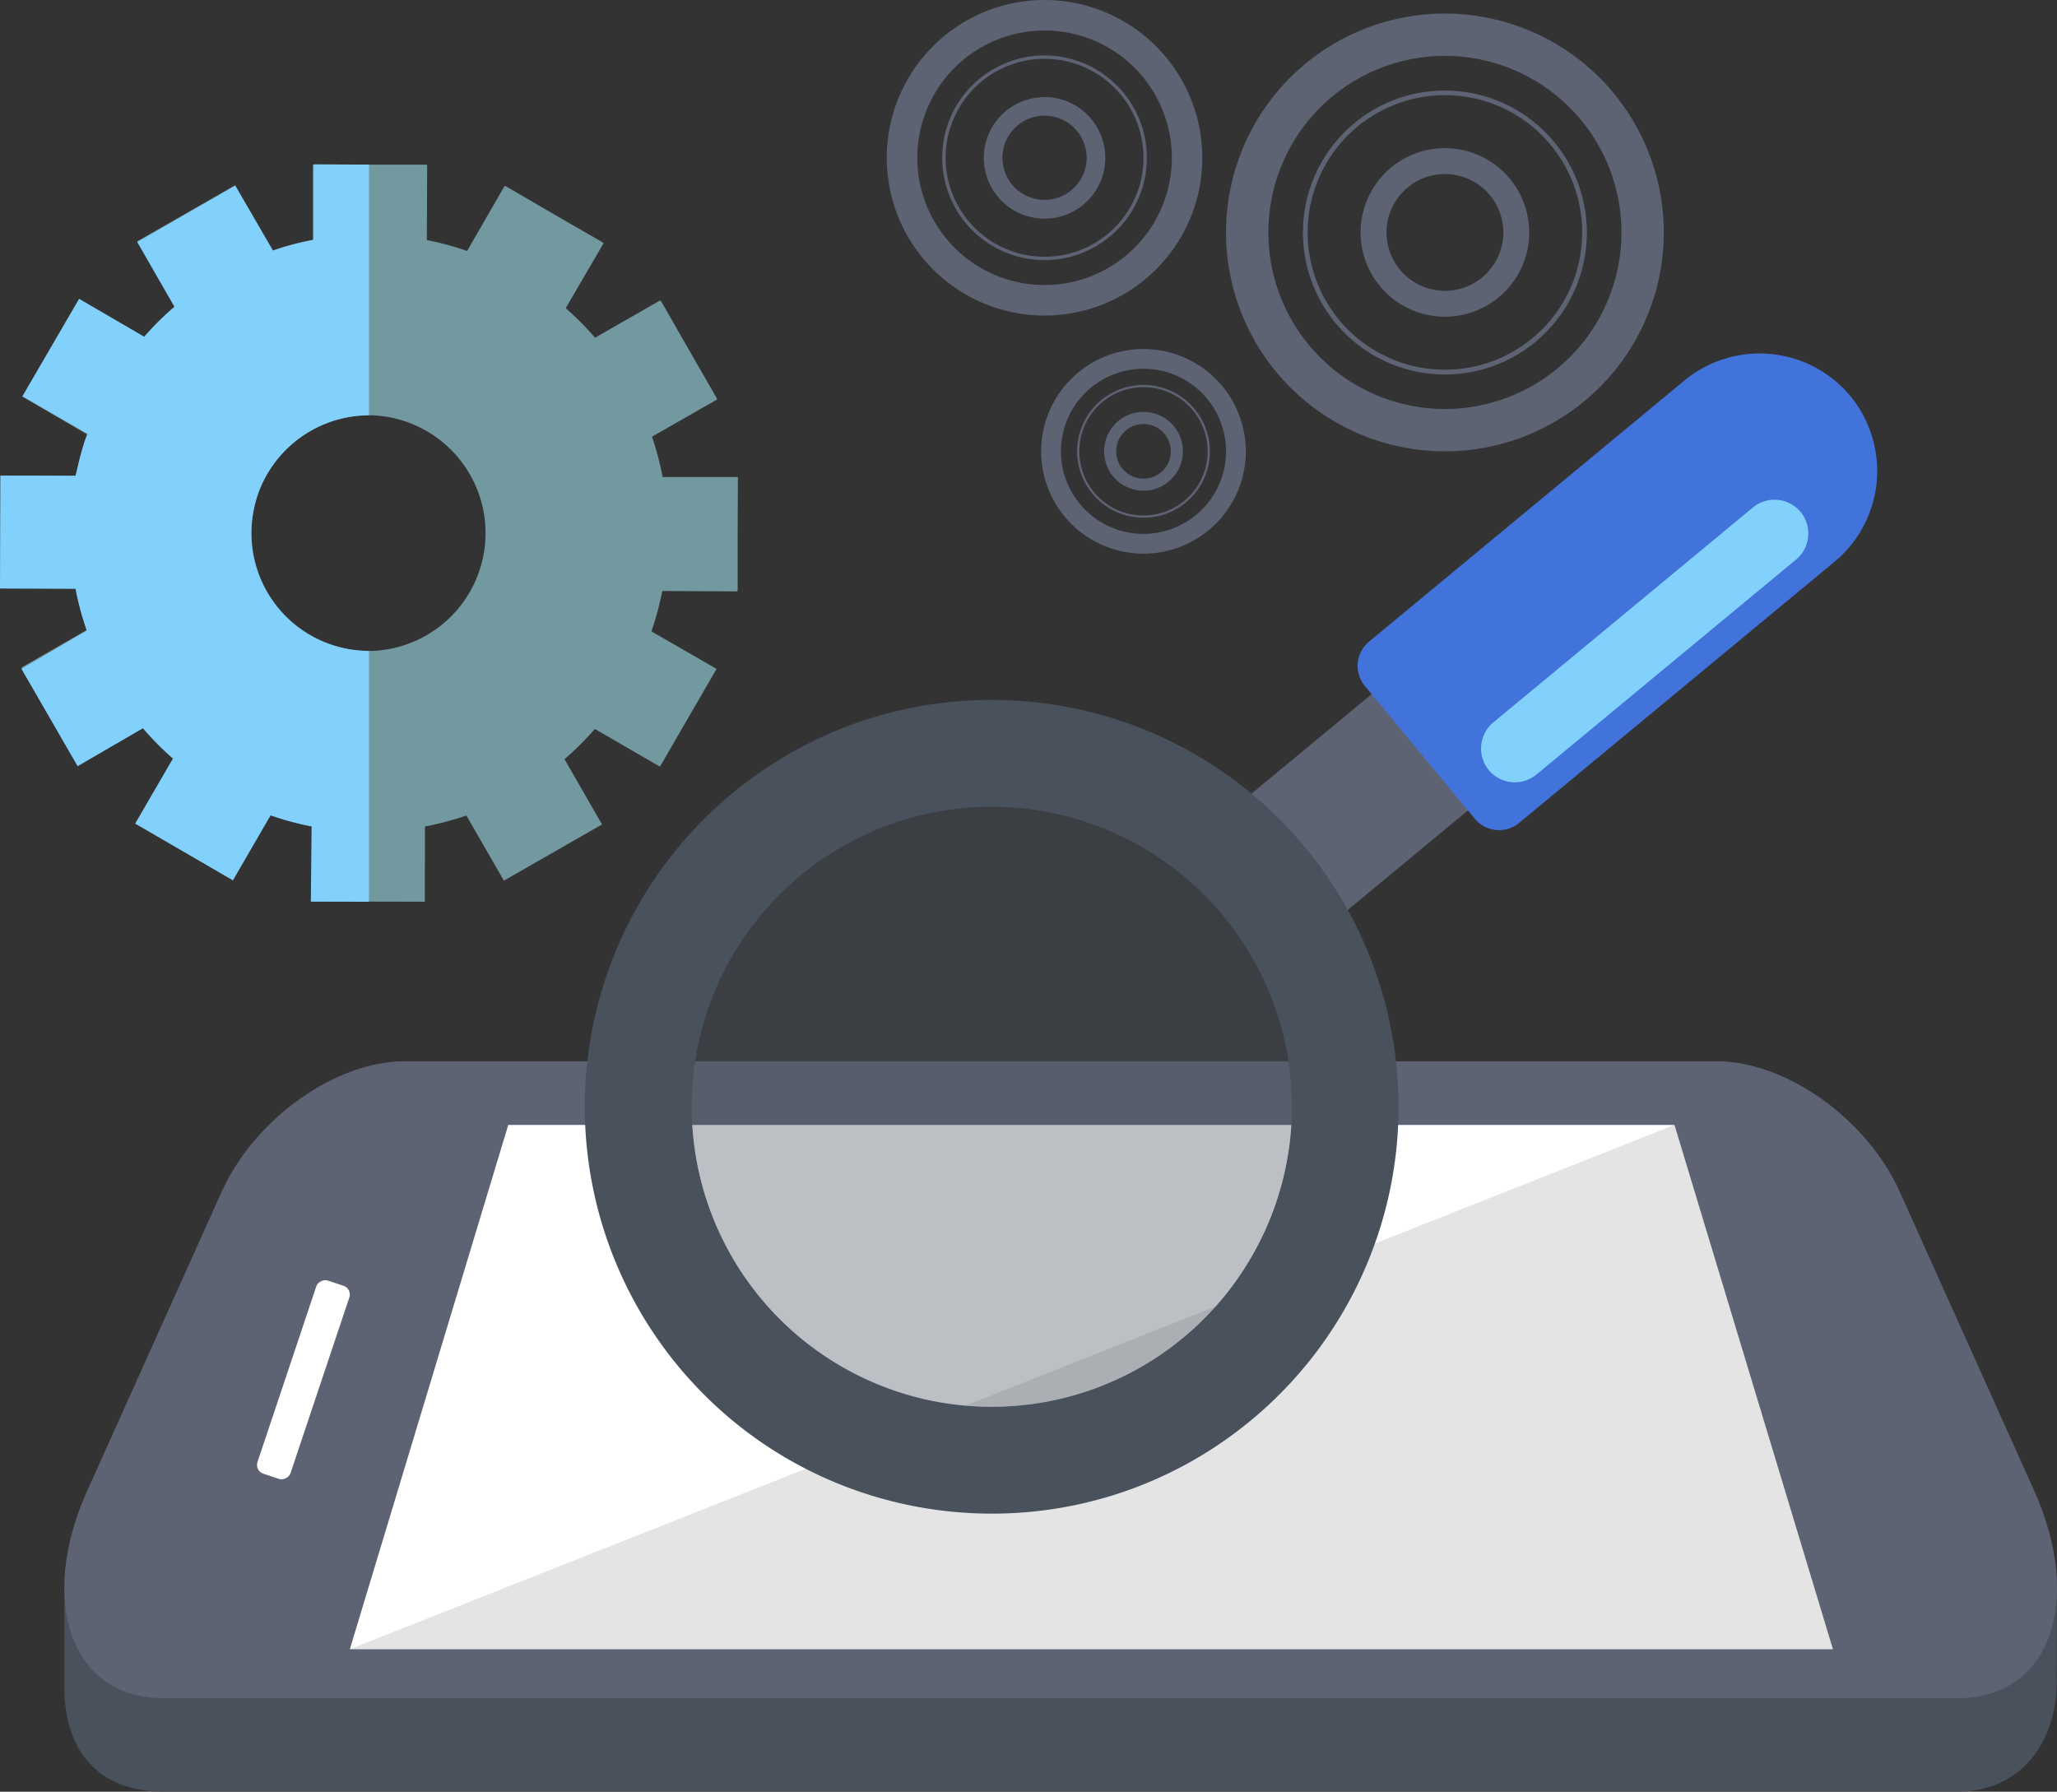 <svg id="Слой_1" data-name="Слой 1" xmlns="http://www.w3.org/2000/svg" viewBox="0 0 887.85 773.37"><rect x="0" y="0" width="887.85" height="773.37" fill="#333333" stroke="none"/><defs><style>.cls-1{fill:#49515c;}.cls-2{fill:#5e6374;}.cls-3{fill:#fff;}.cls-4{fill:#7399a0;}.cls-5{fill:#81d1fc;}.cls-6{fill:#211f1f;opacity:0.12;}.cls-7{fill:#4173da;}.cls-8{opacity:0.37;}</style></defs><title>It Solution</title><path class="cls-1" d="M942.9,829.55l.1-36.1-7.87,2.89c-.65-1.63-1.25-3.27-2-4.92l-58-130.35c-14.41-32.05-49.5-57.77-79-57.77H229.74c-29.49,0-64.58,25.72-79,57.76l-58,129.68A125.87,125.87,0,0,0,86.88,807l-3.94-10.34-.06,38.15h0c-.13,28.94,15.12,46,42.89,46H900.1c28.9,0,44.16-23.68,42.71-51.3Z" transform="translate(-55.15 -107.48)"/><path class="cls-2" d="M900.1,840.49H125.78c-40.31,0-54.26-42.31-33-89.5l58-129c14.41-32,49.5-56.43,79-56.43h566.4c29.49,0,64.58,24.39,79,56.43l58,129C954.36,798.18,940.41,840.49,900.1,840.49Z" transform="translate(-55.15 -107.48)"/><polygon class="cls-3" points="722.74 485.56 219.38 485.56 151 711.86 791.13 711.86 722.74 485.56"/><rect class="cls-3" x="142.17" y="695.49" width="87.89" height="15.04" rx="3.94" transform="translate(-594.77 548.85) rotate(-71.49)"/><path class="cls-4" d="M373.61,314v-.62l-32.45,0a129.89,129.89,0,0,0-4.61-17.41l28.17-16.09-.3-.55.08,0-12-20.85-11.93-20.88-.08.05-.32-.55L312,253.25a127.08,127.08,0,0,0-12.67-12.75l16.36-28.06-.54-.31.05-.08-20.84-12-20.78-12.12-.05.09-.54-.33-16.23,28.11a126,126,0,0,0-17.38-4.7l.14-32.45h-.63v-.1H214.83l-24.05-.1v.1h-.63V211a127.38,127.38,0,0,0-17.39,4.62l-16.14-28.17-42.29,24.23v0l16.12,28.17h0a129.86,129.86,0,0,0-13.11,13L89.26,236.53l-24.5,42.13h0l28,16.3,0,0c-.25.72-.48,1.45-.72,2.18A128.12,128.12,0,0,0,88,312.84l-32.47-.09v0l-.13,48.71,32.47.09v0a125.9,125.9,0,0,0,4,15.71c.24.73.48,1.45.73,2.16h0L64.41,395.63v0l24.24,42.23,28.19-16.16a126.89,126.89,0,0,0,13,13.11v0l-16.29,28.07h0l42.14,24.47L172,459.34a127.73,127.73,0,0,0,17.87,4.82v0l-.07,32.43,24.71.06,24,.05.06-32.47a130.32,130.32,0,0,0,17.89-4.74l16.18,28.12L315,463.33l-16.2-28.15a129.21,129.21,0,0,0,13.1-13.06L340,438.4l24.43-42.19L336.3,380A127.52,127.52,0,0,0,341,362.58l32.45.16v-.62h.09l0-24.05.1-24.07ZM214.54,388.44A50.94,50.94,0,0,1,165,326.07c.19-.82.39-1.62.63-2.41.11-.41.24-.82.35-1.23a50.94,50.94,0,0,1,48.58-35.71v0h0a50.88,50.88,0,0,1,0,101.75Z" transform="translate(-55.15 -107.48)"/><path class="cls-1" d="M214.4,286.69v0a51.17,51.17,0,0,0-48.58,35.71A51.16,51.16,0,0,1,214.4,286.69Z" transform="translate(-55.15 -107.48)"/><path class="cls-5" d="M214.4,178.53V286.72a51.07,51.07,0,0,0-48.51,35.71c-.12.41-.21.82-.32,1.23-.24.79-.43,1.59-.61,2.41a50.79,50.79,0,0,0,49.44,62.39V496.7l-25.08-.07v0l.32-32.43a124.74,124.74,0,0,1-17.75-4.81l-16.22,28.06L113.54,463l0,0,16.3-28.07h0a128.91,128.91,0,0,1-13-13.11L88.66,438.2l-24.25-42h0l28.14-16.46a1,1,0,0,0,0-.17c-.24-.71-.48-1.5-.72-2.22a127.25,127.25,0,0,1-4.1-15.75l-32.58-.12v0l.14-48.71,32.47.08v0C89,307.5,90.28,302.11,92,297a12.59,12.59,0,0,0,.84-2.34h0l-28-16.15v.07l24.49-42.08,28.08,16.36a130.06,130.06,0,0,1,13.12-13V240l-16.12-28.05h0l42.28-24.34L173,215.67A119.41,119.41,0,0,1,190.58,211V178.06h0v.37Z" transform="translate(-55.15 -107.48)"/><polygon class="cls-6" points="151 711.86 722.74 485.56 791.13 711.86 151 711.86"/><path class="cls-2" d="M681.88,396l24.24,29.29a13.62,13.62,0,0,1-1.79,19.11l-76.66,63.46a13.61,13.61,0,0,1-19.11-1.8l-24.25-29.28a13.61,13.61,0,0,1,1.8-19.11l76.66-63.47A13.61,13.61,0,0,1,681.88,396Z" transform="translate(-55.15 -107.48)"/><path class="cls-7" d="M853.78,278.39h0a50.93,50.93,0,0,1-6.73,71.51L710.82,462.69a13.61,13.61,0,0,1-19.11-1.8l-47.47-57.34a13.61,13.61,0,0,1,1.8-19.11L782.27,271.66A50.93,50.93,0,0,1,853.78,278.39Z" transform="translate(-55.15 -107.48)"/><path class="cls-5" d="M832.33,328.45h0A14.66,14.66,0,0,1,830.39,349L718.31,441.81a14.65,14.65,0,0,1-20.57-1.93h0a14.66,14.66,0,0,1,1.94-20.57l112.08-92.79A14.65,14.65,0,0,1,832.33,328.45Z" transform="translate(-55.15 -107.48)"/><path class="cls-1" d="M617.21,471.72c-62.67-74-173.49-83.21-247.52-20.54A175.64,175.64,0,0,0,349.15,698.7c62.7,74,173.51,83.21,247.52,20.54A175.63,175.63,0,0,0,617.21,471.72Zm-21.4,177.4A129.47,129.47,0,1,1,582,501.55,129.13,129.13,0,0,1,595.81,649.12Z" transform="translate(-55.15 -107.48)"/><g class="cls-8"><path class="cls-1" d="M595.81,649.12A129.47,129.47,0,1,1,582,501.55,129.13,129.13,0,0,1,595.81,649.12Z" transform="translate(-55.15 -107.48)"/></g><path class="cls-2" d="M506,120.65a54.93,54.93,0,1,1-54.92,54.93A54.93,54.93,0,0,1,506,120.65m0-13.17a68.1,68.1,0,1,0,68.1,68.1,68.18,68.18,0,0,0-68.1-68.1Z" transform="translate(-55.15 -107.48)"/><path class="cls-2" d="M506,132.87a42.71,42.71,0,1,1-42.7,42.71A42.71,42.71,0,0,1,506,132.87m0-1.46a44.17,44.17,0,1,0,44.17,44.17A44.22,44.22,0,0,0,506,131.41Z" transform="translate(-55.15 -107.48)"/><path class="cls-2" d="M506,157.41a18.17,18.17,0,1,1-18.17,18.17A18.17,18.17,0,0,1,506,157.41m0-8a26.22,26.22,0,1,0,26.22,26.22A26.25,26.25,0,0,0,506,149.36Z" transform="translate(-55.15 -107.48)"/><path class="cls-2" d="M548.71,266.66a35.63,35.63,0,1,1-35.63,35.63,35.63,35.63,0,0,1,35.63-35.63m0-8.54a44.17,44.17,0,1,0,44.17,44.17,44.21,44.21,0,0,0-44.17-44.17Z" transform="translate(-55.15 -107.48)"/><path class="cls-2" d="M548.71,274.59a27.7,27.7,0,1,1-27.7,27.7,27.7,27.7,0,0,1,27.7-27.7m0-.95a28.65,28.65,0,1,0,28.65,28.65,28.68,28.68,0,0,0-28.65-28.65Z" transform="translate(-55.15 -107.48)"/><path class="cls-2" d="M548.71,290.5a11.79,11.79,0,1,1-11.78,11.79,11.78,11.78,0,0,1,11.78-11.79m0-5.22a17,17,0,1,0,17,17,17,17,0,0,0-17-17Z" transform="translate(-55.15 -107.48)"/><path class="cls-2" d="M678.81,131.61a76.2,76.2,0,1,1-76.2,76.2,76.2,76.2,0,0,1,76.2-76.2m0-18.28a94.48,94.48,0,1,0,94.48,94.48,94.59,94.59,0,0,0-94.48-94.48Z" transform="translate(-55.15 -107.48)"/><path class="cls-2" d="M678.81,148.56a59.25,59.25,0,1,1-59.25,59.25,59.24,59.24,0,0,1,59.25-59.25m0-2a61.28,61.28,0,1,0,61.28,61.28,61.35,61.35,0,0,0-61.28-61.28Z" transform="translate(-55.15 -107.48)"/><path class="cls-2" d="M678.81,182.6a25.21,25.21,0,1,1-25.2,25.21,25.21,25.21,0,0,1,25.2-25.21m0-11.17a36.38,36.38,0,1,0,36.38,36.38,36.42,36.42,0,0,0-36.38-36.38Z" transform="translate(-55.15 -107.48)"/></svg>